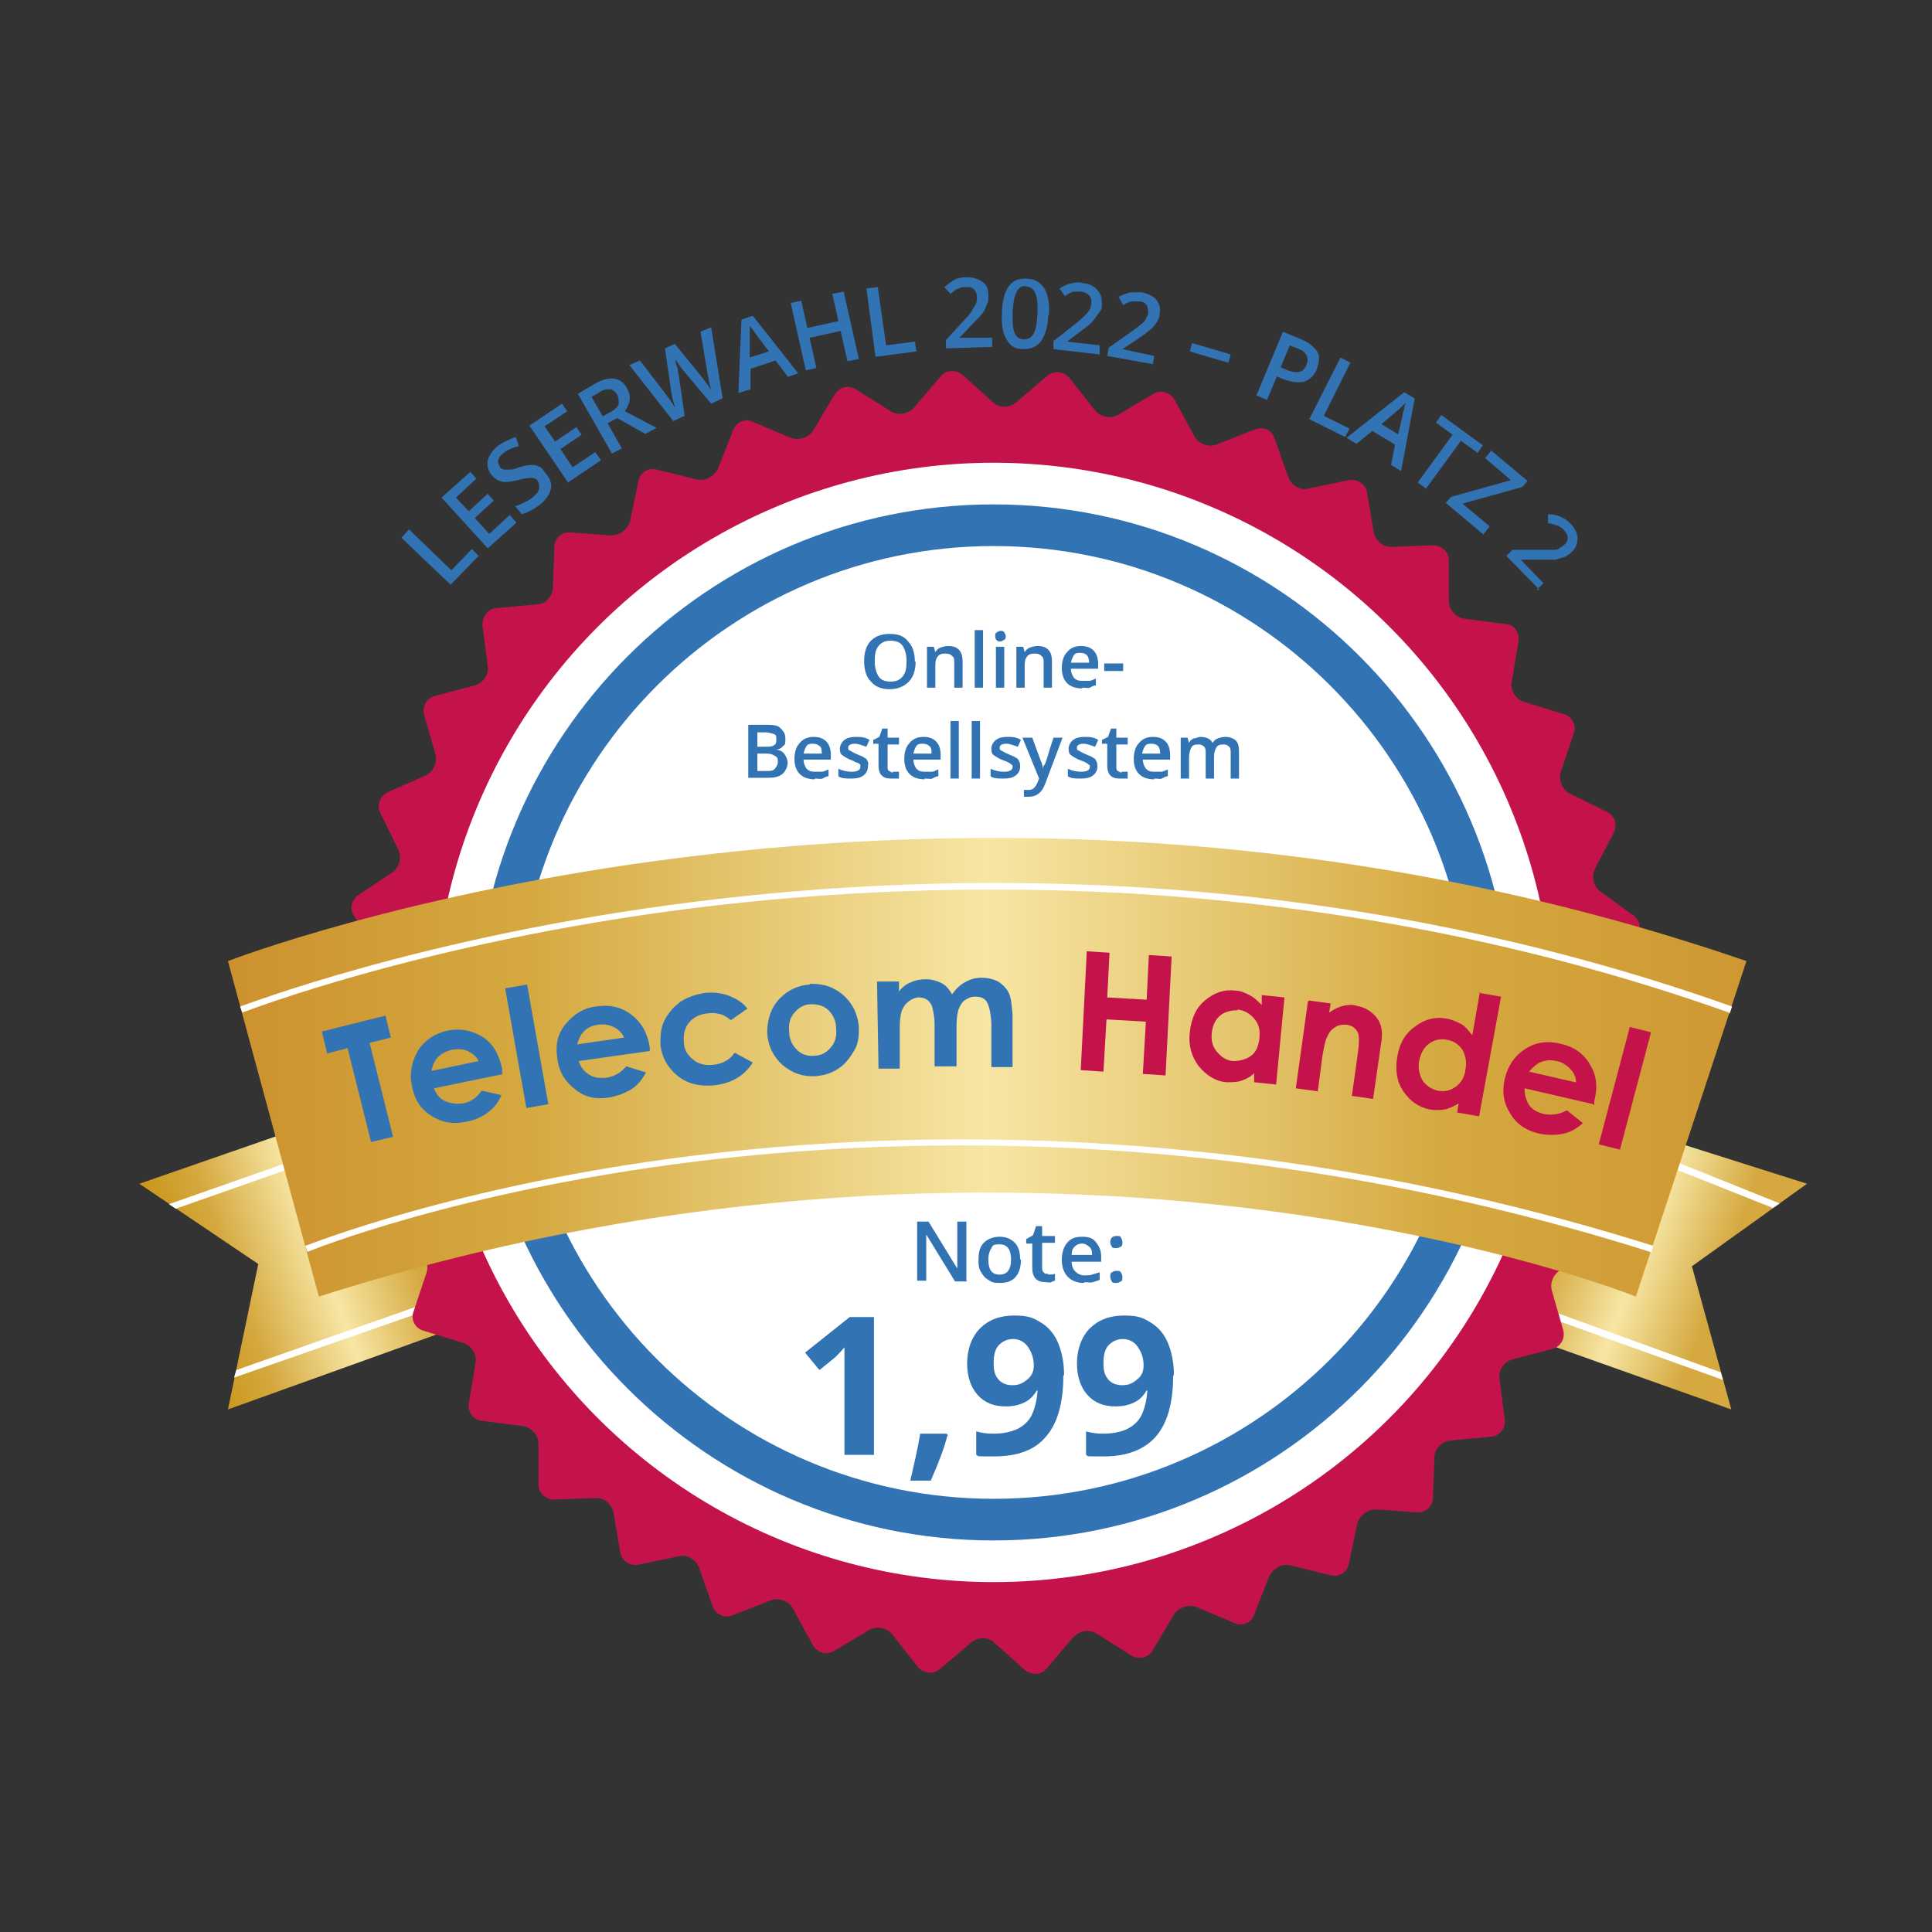 <?xml version="1.0" encoding="UTF-8"?>
<svg id="Ebene_1" data-name="Ebene 1" xmlns="http://www.w3.org/2000/svg" version="1.1" xmlns:xlink="http://www.w3.org/1999/xlink" viewBox="0 0 255.1 255.1">
  <rect x="0" y="0" width="255.1" height="255.1" fill="#333333" stroke="none"/>
  <defs>
    <style>
      .cls-1 {
        fill: #c4134b;
      }

      .cls-1, .cls-2, .cls-3, .cls-4, .cls-5, .cls-6 {
        stroke-width: 0px;
      }

      .cls-2 {
        fill: url(#Unbenannter_Verlauf_2);
      }

      .cls-3 {
        fill: #3273b4;
      }

      .cls-4 {
        fill: url(#Unbenannter_Verlauf);
      }

      .cls-5 {
        fill: url(#Unbenannter_Verlauf_3);
      }

      .cls-6 {
        fill: #fff;
      }
    </style>
    <linearGradient id="Unbenannter_Verlauf" data-name="Unbenannter Verlauf" x1="23.9" y1="-501.5" x2="60" y2="-488.4" gradientTransform="translate(0 -330.1) scale(1 -1)" gradientUnits="userSpaceOnUse">
      <stop offset="0" stop-color="#c9961a"/>
      <stop offset=".2" stop-color="#d5a940"/>
      <stop offset=".5" stop-color="#f7e6a4"/>
      <stop offset=".8" stop-color="#d5a940"/>
      <stop offset="1" stop-color="#d5a940"/>
    </linearGradient>
    <linearGradient id="Unbenannter_Verlauf_2" data-name="Unbenannter Verlauf 2" x1="199.6" y1="-489.1" x2="233.9" y2="-501.6" gradientTransform="translate(0 -330.1) scale(1 -1)" gradientUnits="userSpaceOnUse">
      <stop offset="0" stop-color="#c9961a"/>
      <stop offset=".2" stop-color="#d5a940"/>
      <stop offset=".5" stop-color="#f7e6a4"/>
      <stop offset=".8" stop-color="#d5a940"/>
      <stop offset="1" stop-color="#d5a940"/>
    </linearGradient>
    <linearGradient id="Unbenannter_Verlauf_3" data-name="Unbenannter Verlauf 3" x1="30.1" y1="-471" x2="230.6" y2="-471" gradientTransform="translate(0 -330.1) scale(1 -1)" gradientUnits="userSpaceOnUse">
      <stop offset="0" stop-color="#cc912e"/>
      <stop offset=".2" stop-color="#d5a940"/>
      <stop offset=".5" stop-color="#f7e6a4"/>
      <stop offset=".8" stop-color="#d5a940"/>
      <stop offset="1" stop-color="#ce9732"/>
    </linearGradient>
  </defs>
  <g>
    <polygon class="cls-4" points="30.1 186.1 63.5 174.1 54.7 143.7 18.4 156.3 34.1 166.9 30.1 186.1"/>
    <polygon class="cls-6" points="23.2 159.6 22.3 159 57.9 146.5 58.2 147.3 23.2 159.6"/>
    <polygon class="cls-6" points="30.9 181.9 31.2 180.9 66.7 168.4 67 169.3 30.9 181.9"/>
  </g>
  <g>
    <polygon class="cls-2" points="238.6 156.3 204.5 145.5 194.8 174.1 228.6 186.1 223.4 167.2 238.6 156.3"/>
    <polygon class="cls-6" points="234.1 159.5 215.5 152.1 215.8 151.2 235 158.9 234.1 159.5"/>
    <polygon class="cls-6" points="227.5 182.2 201.8 173 202.1 172.1 227.2 181.2 227.5 182.2"/>
  </g>
  <path class="cls-1" d="M124.2,49.7c.7-.9,2-.9,2.9-.2l4,3.6c.8.8,2.2.8,3.1,0l4.1-3.5c.9-.7,2.1-.6,2.9.3l3.4,4.3c.7.9,2.1,1.1,3,.6l4.7-2.8c1-.6,2.2-.2,2.8.8l2.6,4.8c.5,1,1.9,1.5,2.9,1.1l5.1-2c1.1-.4,2.2,0,2.6,1.2l1.8,5.1c.4,1.1,1.6,1.8,2.7,1.5l5.3-1.1c1.1-.2,2.2.5,2.4,1.6l.9,5.3c.2,1.1,1.3,2,2.4,1.9l5.4-.2c1.1,0,2.1.8,2.1,2v5.4c0,1.1,1,2.2,2.1,2.3l5.4.7c1.1,0,1.9,1.2,1.7,2.3l-.9,5.4c-.2,1.1.6,2.3,1.7,2.6l5.2,1.6c1.1.3,1.7,1.5,1.3,2.5l-1.7,5.1c-.4,1.1.2,2.4,1.2,2.9l4.9,2.4c1,.5,1.4,1.7.9,2.7l-2.5,4.8c-.5,1-.2,2.4.7,3l4.4,3.2c.9.7,1.1,1.9.4,2.8l-3.3,4.3c-.7.9-.6,2.3.2,3.1l3.8,3.8c.8.8.8,2.1,0,2.9l-4,3.7c-.8.8-1,2.2-.3,3.1l3.1,4.4c.7.9.4,2.2-.5,2.8l-4.5,3c-.9.6-1.3,2-.8,3l2.4,4.9c.5,1,0,2.2-1,2.7l-5,2.2c-1,.5-1.6,1.7-1.3,2.8l1.5,5.2c.3,1.1-.3,2.2-1.4,2.5l-5.3,1.4c-1.1.3-1.9,1.4-1.7,2.6l.7,5.4c.1,1.1-.7,2.1-1.8,2.2l-5.4.5c-1.1.1-2.1,1.1-2.1,2.2l-.2,5.4c0,1.1-1,2-2.1,1.9l-5.4-.4c-1.1,0-2.2.8-2.5,1.9l-1.1,5.3c-.2,1.1-1.3,1.8-2.4,1.5l-5.3-1.3c-1.1-.3-2.3.4-2.8,1.4l-2,5.1c-.4,1.1-1.6,1.6-2.6,1.1l-5-2.1c-1-.4-2.4,0-3,1l-2.8,4.7c-.6,1-1.8,1.3-2.8.7l-4.6-2.9c-1-.6-2.3-.4-3.1.5l-3.5,4.1c-.7.9-2,.9-2.9.2l-4-3.6c-.8-.8-2.2-.8-3.1,0l-4.1,3.5c-.9.7-2.1.6-2.9-.3l-3.4-4.3c-.7-.9-2.1-1.1-3-.6l-4.7,2.8c-1,.6-2.2.2-2.8-.8l-2.6-4.8c-.5-1-1.9-1.5-2.9-1.1l-5.1,2c-1.1.4-2.2-.1-2.6-1.2l-1.8-5.1c-.4-1.1-1.6-1.8-2.7-1.5l-5.3,1.1c-1.1.2-2.2-.5-2.4-1.6l-.9-5.3c-.2-1.1-1.3-2-2.4-1.9l-5.4.2c-1.1,0-2.1-.8-2.1-2v-5.4c0-1.1-1-2.2-2.1-2.3l-5.4-.7c-1.1-.1-1.9-1.2-1.7-2.3l.9-5.4c.2-1.1-.6-2.3-1.7-2.6l-5.2-1.6c-1.1-.3-1.7-1.5-1.3-2.5l1.7-5.1c.4-1.1-.2-2.4-1.2-2.9l-4.9-2.4c-1-.5-1.4-1.7-.9-2.7l2.5-4.8c.5-1,.2-2.4-.7-3l-4.4-3.2c-.9-.7-1.1-1.9-.4-2.8l3.3-4.3c.7-.9.6-2.3-.2-3.1l-3.8-3.8c-.8-.8-.8-2.1,0-2.9l4-3.7c.8-.8,1-2.2.3-3.1l-3.1-4.4c-.7-.9-.4-2.2.5-2.8l4.5-3c.9-.6,1.3-2,.8-3l-2.4-4.9c-.5-1,0-2.2,1-2.7l5-2.2c1-.5,1.6-1.7,1.3-2.8l-1.5-5.2c-.3-1.1.3-2.2,1.4-2.5l5.3-1.4c1.1-.3,1.9-1.4,1.7-2.6l-.7-5.4c0-1.1.7-2.1,1.8-2.2l5.4-.5c1.1,0,2.1-1.1,2.1-2.2l.2-5.4c0-1.1,1-2,2.1-1.9l5.4.4c1.1,0,2.2-.8,2.5-1.9l1.1-5.3c.2-1.1,1.3-1.8,2.4-1.5l5.3,1.3c1.1.3,2.3-.4,2.8-1.4l2-5.1c.4-1.1,1.6-1.6,2.6-1.1l5,2.1c1,.4,2.4,0,3-1l2.8-4.7c.6-1,1.8-1.3,2.8-.7l4.6,2.9c1,.6,2.3.4,3.1-.5l3.5-4.1h0Z"/>
  <circle class="cls-6" cx="131.2" cy="135" r="73.9"/>
  <path class="cls-3" d="M131.2,203.4c-37.7,0-68.4-30.7-68.4-68.4s30.7-68.4,68.4-68.4,68.4,30.7,68.4,68.4-30.7,68.4-68.4,68.4h0ZM131.2,72.1c-34.7,0-62.9,28.2-62.9,62.9s28.2,62.9,62.9,62.9,62.9-28.2,62.9-62.9-28.2-62.9-62.9-62.9h0Z"/>
  <g>
    <path class="cls-3" d="M59.6,77.3l-6.6-6.3,1-1.1,5.6,5.4,2.7-2.8.9.9-3.7,3.8h0Z"/>
    <path class="cls-3" d="M68.2,69l-3.8,3.4-6.1-6.7,3.8-3.4.8.9-2.7,2.5,1.7,1.8,2.5-2.3.8.9-2.5,2.3,1.9,2.1,2.7-2.5.8.9h0Z"/>
    <path class="cls-3" d="M72.2,62.7c.5.6.7,1.3.5,2s-.7,1.4-1.5,2-1.6,1-2.3,1.2l-.9-1.1c.4,0,.9-.3,1.3-.5s.8-.4,1.1-.7c.5-.4.7-.7.8-1.1,0-.3,0-.7-.2-1s-.5-.4-.8-.4-.9,0-1.8.3c-.9.2-1.6.3-2.1.2s-1-.4-1.4-.9c-.5-.6-.6-1.2-.5-1.9.2-.7.6-1.3,1.3-1.9.7-.5,1.5-.9,2.4-1.2l.4,1.2c-.8.2-1.5.5-2,.9-.4.3-.6.6-.7.9s0,.6.2.9c0,.2.3.3.5.4h.7c.3,0,.7,0,1.3-.3.7-.2,1.2-.3,1.6-.3s.7,0,1,.2c.3,0,.6.4.8.7h0s.3.4.3.4Z"/>
    <path class="cls-3" d="M79.3,60.8l-4.3,2.9-5.1-7.5,4.3-2.9.7,1-3,2,1.4,2,2.8-1.9.7,1-2.8,1.9,1.6,2.4,3-2,.7,1h0Z"/>
    <path class="cls-3" d="M80.3,56l1.8,3.2-1.3.7-4.5-7.9,2.2-1.3c1-.6,1.9-.8,2.6-.7s1.3.5,1.7,1.3c.6,1,.4,2-.3,3l4.2,2.2-1.5.8-3.7-2.1-1.3.7h.1ZM79.7,54.9l.9-.5c.6-.3,1-.7,1.1-1.1,0-.4,0-.8-.2-1.2-.3-.4-.6-.7-1-.7s-.9,0-1.5.5l-.9.5,1.5,2.6h0Z"/>
    <path class="cls-3" d="M95.4,52.6l-1.5.7-3.6-4.3c-.2-.2-.4-.5-.6-.8-.3-.4-.5-.6-.5-.8,0,.3,0,.6.2,1s0,.7.2,1l.8,5.5-1.5.7-2.9-3.7-2.9-3.7,1.4-.6,3.3,4.3c.5.7,1,1.3,1.3,1.9,0-.3-.2-.7-.3-1.2s-.2-.8-.2-1.1l-.8-5.5,1.3-.6,3.5,4.3c.3.4.8,1,1.3,1.8-.2-.6-.3-1.3-.5-2.3l-.9-5.4,1.4-.6,1.5,9.3h0Z"/>
    <path class="cls-3" d="M104,49.7l-1.6-2.1-3.3,1.1v2.7l-1.6.5.4-9.7,1.5-.5,6,7.6-1.5.5h0ZM101.6,46.5l-1.6-2.1s-.3-.4-.5-.7-.4-.5-.5-.7v4.2l2.5-.8h0Z"/>
    <path class="cls-3" d="M113.4,47.4l-1.5.3-.9-4-4.1.9.9,4-1.4.3-2-8.9,1.4-.3.8,3.6,4.1-.9-.8-3.6,1.5-.3,2,8.9Z"/>
    <path class="cls-3" d="M115.6,47.1l-1.2-9,1.5-.2,1.1,7.7,3.8-.5.2,1.3-5.3.7h0Z"/>
    <path class="cls-3" d="M131.1,45.8l-6.2.2v-1.1l2.2-2.4c.7-.7,1.1-1.2,1.3-1.6s.4-.6.5-.9.1-.5.1-.8-.1-.7-.4-1-.6-.3-1-.3-.7,0-1,.2c-.3,0-.7.4-1.1.7l-.8-.9c.5-.4,1-.8,1.4-1s1-.3,1.5-.3c.8,0,1.5.2,2.1.6s.8,1,.8,1.8,0,.8-.2,1.2c-.1.4-.3.8-.6,1.2s-.8.9-1.5,1.6l-1.5,1.6h4.3v1.3h0Z"/>
    <path class="cls-3" d="M138.4,41.5c0,1.6-.4,2.7-.9,3.5-.5.7-1.3,1.1-2.4,1.1s-1.8-.5-2.2-1.3c-.5-.8-.7-2-.6-3.5,0-1.6.4-2.8.9-3.5s1.3-1.1,2.4-1c1,0,1.8.5,2.3,1.3s.7,2,.6,3.5h-.1ZM133.7,41.3c0,1.2,0,2.1.3,2.7.2.5.6.8,1.2.8s1-.2,1.3-.8c.3-.5.4-1.4.5-2.6,0-1.2,0-2.1-.3-2.7s-.6-.8-1.2-.9-1,.2-1.3.8-.4,1.4-.5,2.6h0Z"/>
    <path class="cls-3" d="M145.2,46.8l-6.1-.7v-1.1c.1,0,2.7-2.1,2.7-2.1.8-.6,1.3-1.1,1.5-1.3s.5-.5.6-.8c.1-.2.2-.5.2-.8s0-.7-.3-1-.5-.4-1-.5h-1c-.3,0-.7.3-1.2.6l-.7-1c.6-.4,1.1-.6,1.6-.7s1-.2,1.5,0c.8,0,1.5.4,1.9.9.5.5.6,1.1.6,1.9s-.2.8-.4,1.1-.5.7-.8,1.1-.9.8-1.7,1.4l-1.7,1.3h0l4.3.5v1.3h-.2.2,0Z"/>
    <path class="cls-3" d="M152.3,48.1l-6.1-1.1.2-1.1,2.7-1.9c.8-.6,1.4-1,1.6-1.2.3-.2.5-.5.6-.7s.3-.5.3-.8,0-.7-.2-1-.5-.5-.9-.5h-1c-.3,0-.8.2-1.2.5l-.6-1.1c.6-.3,1.1-.5,1.6-.6h1.5c.8.2,1.5.5,1.9,1s.6,1.2.4,1.9c0,.4-.2.8-.4,1.1s-.5.7-.9,1-1,.8-1.8,1.3l-1.8,1.2h0l4.2.9-.2,1.3h0v-.2h0Z"/>
    <path class="cls-3" d="M157.1,46.4l.3-1.1,5.1,1.5-.3,1.1-5.1-1.5Z"/>
    <path class="cls-3" d="M173.9,48.7c-.4.9-.9,1.4-1.7,1.7-.8.2-1.7,0-2.7-.3l-.9-.4-1.3,3.1-1.4-.6,3.5-8.4,2.4,1c1,.4,1.7,1,2.1,1.6s.3,1.4,0,2.2h0ZM169.1,48.5l.7.3c.7.3,1.3.4,1.7.3.4,0,.8-.4,1-.9s.2-.9,0-1.3c-.2-.4-.6-.7-1.2-.9l-1-.4-1.2,2.9h0Z"/>
    <path class="cls-3" d="M172.9,55.3l4.1-8.1,1.3.7-3.5,7,3.4,1.7-.6,1.1-4.8-2.4s.1,0,.1,0Z"/>
    <path class="cls-3" d="M183.7,61.3l.5-2.6-3-1.8-2.1,1.7-1.3-.8,7.6-6,1.4.8-1.8,9.6-1.3-.8h0ZM184.6,57.4l.6-2.6c0-.2.1-.4.2-.8,0-.4.2-.6.2-.8-.4.4-.8.8-1.3,1.2l-1.9,1.6,2.3,1.4s-.1,0-.1,0Z"/>
    <path class="cls-3" d="M188.4,64.6l-1.2-.9,4.6-6.3-2.2-1.6.7-1,5.5,4-.7,1-2.2-1.6-4.6,6.3h0Z"/>
    <path class="cls-3" d="M195.9,70.6l-5-4.2.7-.8,7.9-2.2-3.4-2.9.8-1,4.8,4-.7.8-7.9,2.2,3.6,3-.8,1h0Z"/>
    <path class="cls-3" d="M203.2,77.8l-4.3-4.4.8-.8h5.3c.4,0,.7,0,.9-.2s.5-.3.7-.5c.3-.3.4-.6.4-.9s-.2-.7-.5-1c-.2-.3-.5-.4-.8-.6-.3,0-.7-.3-1.3-.3v-1.2c.8,0,1.4.2,1.8.4s.9.5,1.2.9c.6.6.9,1.3.9,1.9s-.2,1.3-.8,1.8c-.3.3-.6.5-1,.7-.4,0-.8.3-1.3.3h-4.4l3,3.1-.9.9h.3Z"/>
  </g>
  <g>
    <path class="cls-3" d="M120.9,87.3c0,1.2-.3,2.1-.9,2.7s-1.4,1-2.5,1-1.9-.3-2.5-1c-.6-.6-.9-1.5-.9-2.7s.3-2.1.9-2.7,1.4-.9,2.5-.9,1.9.3,2.4,1c.6.6.9,1.5.9,2.7h0ZM115.5,87.3c0,.9.2,1.5.5,2s.9.7,1.6.7,1.2-.2,1.6-.7.5-1.1.5-2-.2-1.5-.5-2-.9-.7-1.6-.7-1.2.2-1.6.7-.5,1.1-.5,2h0Z"/>
    <path class="cls-3" d="M127.1,90.8h-1.1v-3.3c0-.4,0-.7-.3-.9-.2-.2-.4-.3-.8-.3s-.8,0-1.1.4-.3.8-.3,1.4v2.7h-1.1v-5.4h.9l.2.7h0c.2-.3.4-.5.7-.6s.6-.2,1-.2c1.3,0,1.9.7,1.9,2v3.5h0Z"/>
    <path class="cls-3" d="M129.8,90.8h-1.1v-7.6h1.1v7.6Z"/>
    <path class="cls-3" d="M131.4,84c0-.2,0-.4.2-.5s.3-.2.5-.2.4,0,.5.2.2.3.2.5,0,.3-.2.5c-.1,0-.3.2-.5.2s-.4,0-.5-.2c-.1,0-.2-.3-.2-.5ZM132.6,90.8h-1.1v-5.4h1.1v5.4Z"/>
    <path class="cls-3" d="M138.9,90.8h-1.1v-3.3c0-.4,0-.7-.3-.9-.2-.2-.4-.3-.8-.3s-.8,0-1.1.4-.3.8-.3,1.4v2.7h-1.1v-5.4h.9l.2.7h0c.2-.3.4-.5.7-.6s.6-.2,1-.2c1.3,0,1.9.7,1.9,2v3.5h0Z"/>
    <path class="cls-3" d="M142.9,90.9c-.8,0-1.5-.2-2-.7s-.7-1.2-.7-2,.2-1.6.7-2.1c.4-.5,1-.8,1.8-.8s1.3.2,1.7.6.6,1,.6,1.8v.6h-3.6c0,.5.2.9.4,1.2.3.3.6.4,1.1.4h.9c.3,0,.6-.2.9-.3v.9c-.3,0-.6.2-.8.3s-.6,0-1,0h0ZM142.7,86.2c-.4,0-.7,0-.9.3s-.3.6-.4,1h2.4c0-.4-.1-.8-.3-1s-.5-.3-.9-.3h0Z"/>
    <path class="cls-3" d="M145.8,88.6v-1h2.5v1h-2.5Z"/>
    <path class="cls-3" d="M98.8,95.7h2.1c1,0,1.7,0,2.1.4s.7.7.7,1.4,0,.8-.3,1c-.2.3-.5.4-.9.5h0c.5,0,.9.3,1.1.6s.4.7.4,1.1-.2,1.1-.7,1.5-1.1.5-1.9.5h-2.6v-7.1h0ZM100,98.6h1.1c.5,0,.8,0,1.1-.2s.3-.4.3-.8,0-.6-.4-.7-.6-.2-1.1-.2h-1v2h0ZM100,99.5v2.3h1.2c.5,0,.9,0,1.1-.3.2-.2.4-.5.4-.9s0-.6-.4-.8c-.3-.2-.6-.3-1.2-.3h-1.2,0Z"/>
    <path class="cls-3" d="M107.6,102.9c-.8,0-1.5-.2-2-.7s-.7-1.2-.7-2,.2-1.6.7-2.1c.4-.5,1-.8,1.8-.8s1.3.2,1.7.6.6,1,.6,1.8v.6h-3.6c0,.5.2.9.4,1.2.3.3.6.4,1.1.4h.9c.3,0,.6-.2.9-.3v.9c-.3,0-.6.2-.8.3s-.6,0-1,0h0ZM107.4,98.2c-.4,0-.7,0-.9.3s-.3.6-.4,1h2.4c0-.4,0-.8-.3-1-.2-.2-.5-.3-.9-.3h.1Z"/>
    <path class="cls-3" d="M114.6,101.2c0,.5-.2.9-.6,1.2-.4.3-.9.4-1.6.4s-1.3,0-1.7-.3v-1c.6.3,1.2.4,1.8.4s1.1-.2,1.1-.6,0-.2,0-.3-.2-.2-.4-.3c-.2,0-.4-.2-.7-.3-.6-.2-1-.5-1.3-.7s-.3-.6-.3-.9.2-.8.6-1.1.9-.4,1.5-.4,1.2,0,1.8.4l-.4.9c-.6-.2-1.1-.4-1.5-.4-.6,0-.9.2-.9.5s0,.3.2.4.5.3,1,.5c.4.2.8.3,1,.5.2,0,.3.3.4.5s0,.4,0,.7h0Z"/>
    <path class="cls-3" d="M117.9,101.9h.8v.9h-1.1c-1.1,0-1.6-.6-1.6-1.7v-2.9h-.7v-.5l.8-.4.4-1.1h.7v1.2h1.5v.9h-1.5v2.9c0,.3,0,.5.2.6s.3.2.5.2h0Z"/>
    <path class="cls-3" d="M122.1,102.9c-.8,0-1.5-.2-2-.7s-.7-1.2-.7-2,.2-1.6.7-2.1c.4-.5,1-.8,1.8-.8s1.3.2,1.7.6.6,1,.6,1.8v.6h-3.6c0,.5.2.9.4,1.2.3.3.6.4,1.1.4h.9c.3,0,.6-.2.9-.3v.9c-.3,0-.6.2-.8.3s-.6,0-1,0h0ZM121.9,98.2c-.4,0-.7,0-.9.3s-.3.6-.4,1h2.4c0-.4,0-.8-.3-1-.2-.2-.5-.3-.9-.3h.1Z"/>
    <path class="cls-3" d="M126.6,102.8h-1.1v-7.6h1.1v7.6Z"/>
    <path class="cls-3" d="M129.4,102.8h-1.1v-7.6h1.1v7.6Z"/>
    <path class="cls-3" d="M134.7,101.2c0,.5-.2.9-.6,1.2-.4.3-.9.4-1.6.4s-1.3,0-1.7-.3v-1c.6.3,1.2.4,1.8.4s1.1-.2,1.1-.6,0-.2-.1-.3c0,0-.2-.2-.4-.3s-.4-.2-.7-.3c-.6-.2-1-.5-1.3-.7s-.3-.6-.3-.9.2-.8.6-1.1.9-.4,1.5-.4,1.2,0,1.8.4l-.4.9c-.6-.2-1.1-.4-1.5-.4-.6,0-.9.2-.9.5s0,.3.2.4.5.3,1,.5c.4.2.8.3,1,.5.2,0,.3.3.4.5.1.2.1.4.1.7h0Z"/>
    <path class="cls-3" d="M135.1,97.4h1.2l1.1,3c.2.4.3.8.3,1.2h0c0-.2,0-.4.2-.6s.5-1.5,1.2-3.6h1.2l-2.3,6.1c-.4,1.1-1.1,1.7-2.1,1.7s-.5,0-.7,0v-.9h.6c.6,0,.9-.3,1.2-1l.2-.5-2.2-5.4s.1,0,.1,0Z"/>
    <path class="cls-3" d="M144.9,101.2c0,.5-.2.9-.6,1.2-.4.3-.9.4-1.6.4s-1.3,0-1.7-.3v-1c.6.3,1.2.4,1.8.4s1.1-.2,1.1-.6,0-.2-.1-.3c0,0-.2-.2-.4-.3s-.4-.2-.7-.3c-.6-.2-1-.5-1.3-.7s-.3-.6-.3-.9.2-.8.6-1.1.9-.4,1.5-.4,1.2,0,1.8.4l-.4.9c-.6-.2-1.1-.4-1.5-.4-.6,0-.9.2-.9.5s0,.3.2.4.5.3,1,.5c.4.2.8.3,1,.5.2,0,.3.3.4.5.1.2.1.4.1.7h0Z"/>
    <path class="cls-3" d="M148.1,101.9h.8v.9h-1.1c-1.1,0-1.6-.6-1.6-1.7v-2.9h-.7v-.5l.8-.4.4-1.1h.7v1.2h1.5v.9h-1.5v2.9c0,.3,0,.5.2.6s.3.2.5.2h0Z"/>
    <path class="cls-3" d="M152.4,102.9c-.8,0-1.5-.2-2-.7s-.7-1.2-.7-2,.2-1.6.7-2.1c.4-.5,1-.8,1.8-.8s1.3.2,1.7.6.6,1,.6,1.8v.6h-3.6c0,.5.2.9.4,1.2.3.3.6.4,1.1.4h.9c.3,0,.6-.2.9-.3v.9c-.3,0-.6.2-.8.3s-.6,0-1,0h0ZM152.1,98.2c-.4,0-.7,0-.9.3s-.3.6-.4,1h2.4c0-.4-.1-.8-.3-1s-.5-.3-.9-.3h0Z"/>
    <path class="cls-3" d="M160.3,102.8h-1.1v-3.3c0-.4,0-.7-.2-.9-.2-.2-.4-.3-.7-.3s-.8,0-1,.4-.3.8-.3,1.4v2.7h-1.1v-5.4h.9l.2.7h0c.1-.3.4-.5.6-.6.3,0,.6-.2.9-.2.8,0,1.4.3,1.6.8h0c.2-.3.4-.5.7-.6s.6-.2,1-.2c.6,0,1.1.2,1.4.5.3.3.4.8.4,1.5v3.5h-1.1v-3.3c0-.4,0-.7-.2-.9s-.4-.3-.7-.3-.8,0-1,.4-.3.7-.3,1.3v2.8h0Z"/>
  </g>
  <g>
    <path class="cls-3" d="M127.7,169.2h-1.6l-3.8-6.2h0v6.1h-1.2v-7.8h1.5l3.8,6.2h0v-6.2h1.2v7.8h0Z"/>
    <path class="cls-3" d="M134.8,166.3c0,1-.2,1.7-.7,2.3s-1.2.8-2.1.8-1-.1-1.5-.4-.7-.6-1-1.1-.3-1-.3-1.6c0-1,.2-1.7.7-2.2s1.2-.8,2.1-.8,1.5.3,2,.8.7,1.3.7,2.2h.1ZM130.5,166.3c0,1.4.5,2,1.5,2s1.5-.7,1.5-2-.5-2-1.5-2-.9.2-1.1.5-.4.8-.4,1.5h0Z"/>
    <path class="cls-3" d="M138.4,168.3c.3,0,.6,0,.9-.1v.9c-.1,0-.3.1-.5.2s-.4,0-.7,0c-1.2,0-1.8-.6-1.8-1.9v-3.2h-.8v-.6l.9-.5.4-1.2h.8v1.3h1.7v.9h-1.7v3.2c0,.3,0,.5.2.7s.3.2.6.2h0Z"/>
    <path class="cls-3" d="M143.1,169.4c-.9,0-1.6-.3-2.1-.8s-.8-1.3-.8-2.2.2-1.7.7-2.3,1.1-.8,2-.8,1.4.2,1.8.7.7,1.1.7,1.9v.7h-3.9c0,.6.2,1,.5,1.3s.7.5,1.2.5.7,0,1-.1.6-.2,1-.3v1c-.3.1-.6.2-.9.3s-.7,0-1.1,0h0ZM142.9,164.2c-.4,0-.7.1-1,.4s-.4.6-.4,1.1h2.7c0-.5-.1-.9-.4-1.1s-.5-.4-.9-.4h0Z"/>
    <path class="cls-3" d="M146.6,164c0-.5.3-.8.8-.8s.5,0,.6.2.2.3.2.6,0,.5-.2.6-.3.2-.6.2-.5,0-.6-.2-.2-.3-.2-.6h0ZM146.6,168.6c0-.3,0-.5.2-.6s.3-.2.6-.2.5,0,.6.2.2.3.2.6,0,.5-.2.6-.3.2-.6.2-.5,0-.6-.2-.2-.3-.2-.6h0Z"/>
  </g>
  <g>
    <path class="cls-3" d="M115.3,192.1h-3.8v-14.2c-.5.6-1,1.1-1.2,1.3l-2.1,1.7-1.9-2.3,5.9-4.7h3.2v18.2h0Z"/>
    <path class="cls-3" d="M125.1,189.5c-.4,1.7-1.2,3.7-2.2,6h-2.7c.5-2.2,1-4.3,1.3-6.2h3.5l.2.3h-.1Z"/>
    <path class="cls-3" d="M140.4,181.7c0,3.6-.8,6.3-2.3,8-1.5,1.8-3.8,2.6-6.8,2.6s-1.9,0-2.4-.2v-3.1c.7.2,1.4.3,2.2.3,1.3,0,2.3-.2,3.2-.6.8-.4,1.5-1,1.9-1.8s.7-1.9.8-3.3h-.1c-.5.8-1,1.3-1.7,1.6-.6.3-1.4.5-2.4.5-1.6,0-2.8-.5-3.7-1.5s-1.4-2.4-1.4-4.2.6-3.5,1.7-4.6,2.6-1.7,4.5-1.7,2.5.3,3.5.9c1,.6,1.8,1.5,2.3,2.7s.8,2.6.8,4.3h-.1ZM133.8,176.8c-.8,0-1.4.3-1.9.8s-.7,1.3-.7,2.4.2,1.6.6,2.1,1,.8,1.9.8,1.4-.3,2-.8.8-1.1.8-1.8c0-1-.3-1.8-.8-2.5s-1.2-1-2-1h0Z"/>
    <path class="cls-3" d="M154.9,181.7c0,3.6-.8,6.3-2.3,8s-3.8,2.6-6.8,2.6-1.9,0-2.4-.2v-3.1c.7.2,1.4.3,2.2.3,1.3,0,2.3-.2,3.2-.6.8-.4,1.5-1,1.9-1.8s.7-1.9.8-3.3h-.1c-.5.8-1,1.3-1.7,1.6-.6.3-1.4.5-2.4.5-1.6,0-2.8-.5-3.7-1.5s-1.4-2.4-1.4-4.2.6-3.5,1.7-4.6,2.6-1.7,4.5-1.7,2.5.3,3.5.9c1,.6,1.8,1.5,2.3,2.7s.8,2.6.8,4.3h-.1ZM148.3,176.8c-.8,0-1.4.3-1.9.8s-.7,1.3-.7,2.4.2,1.6.6,2.1,1,.8,1.9.8,1.4-.3,2-.8.8-1.1.8-1.8c0-1-.3-1.8-.8-2.5s-1.2-1-2-1h0Z"/>
  </g>
  <g>
    <path class="cls-5" d="M30.1,126.9s94.1-36.6,200.5,0l-14.6,44.3s-76.9-30.9-173.9,0l-12-44.3h0Z"/>
    <path class="cls-6" d="M228.3,133.7c-53.2-18.9-103.7-17.9-136.7-13.8-35.8,4.5-59.3,13.7-59.6,13.8l-.3-.8c.2,0,23.9-9.3,59.8-13.8,33.1-4.2,83.8-5.2,137.2,13.8l-.3.9h-.1Z"/>
    <path class="cls-6" d="M217.9,165.3c-51.9-16.4-97.3-15.5-126.3-11.9-31.4,3.9-50.8,11.8-51,11.9l-.3-.8c.2,0,19.7-8,51.2-11.9,29.1-3.6,74.7-4.5,126.8,11.9l-.3.9h0Z"/>
  </g>
  <g>
    <path class="cls-3" d="M42.5,136.2l8.4-2.1.7,2.9-2.8.7,3.1,12.4-2.9.7-3.1-12.4-2.7.7-.7-2.9h0Z"/>
    <path class="cls-3" d="M66.5,141.8l-9.2,1.9c.3.8.8,1.4,1.5,1.7s1.5.4,2.3.3c1.1-.2,1.9-.8,2.5-1.7l2.6.6c-.4,1-1,1.7-1.8,2.3s-1.7,1-2.8,1.2c-1.8.4-3.3.1-4.7-.8-1.4-.9-2.2-2.2-2.5-3.9-.4-1.7,0-3.3.8-4.7.9-1.4,2.2-2.2,3.8-2.6,1.8-.4,3.4,0,4.7.8,1.4.9,2.2,2.3,2.6,4.2v.5h0v.2h.2ZM63.2,140.1c-.3-.6-.8-1-1.4-1.3s-1.3-.3-2.1-.2c-.8.2-1.4.5-2,1.1-.3.4-.6.9-.7,1.7l6.2-1.3h0Z"/>
    <path class="cls-3" d="M66.7,130.5l2.9-.5,2.8,15.8-2.9.5-2.8-15.8Z"/>
    <path class="cls-3" d="M85.6,138.8l-9.2,1.3c.3.8.7,1.4,1.4,1.8.6.4,1.4.5,2.3.4,1.1-.2,1.9-.7,2.6-1.5l2.6.8c-.5.9-1.1,1.7-1.9,2.2s-1.8.9-2.9,1.1c-1.8.3-3.3,0-4.6-1.1-1.3-1-2.1-2.3-2.3-4-.3-1.7,0-3.3,1.1-4.6s2.3-2.1,4-2.3c1.8-.3,3.4.1,4.7,1.1,1.3,1,2.1,2.4,2.4,4.3v.5h-.2ZM82.4,137c-.3-.6-.7-1.1-1.4-1.4-.6-.3-1.3-.4-2-.3-.8.1-1.5.4-2,1-.3.3-.6.9-.8,1.6l6.2-.9h0Z"/>
    <path class="cls-3" d="M98.8,133.1l-2.3,1.6c-.5-.4-1-.7-1.4-.8-.5-.1-1-.2-1.6-.1-1.1.1-1.9.5-2.5,1.2s-.8,1.6-.7,2.6c0,1,.5,1.7,1.2,2.3s1.6.8,2.6.7c1.3-.1,2.3-.7,2.9-1.6l2.4,1.3c-1.1,1.7-2.7,2.7-5,3-2,.2-3.7-.2-5-1.3s-2-2.4-2.2-4c0-1.1,0-2.2.5-3.2s1.2-1.8,2.1-2.5c.9-.6,2-1,3.3-1.2,1.1-.1,2.2,0,3.2.4s1.8.9,2.4,1.7h0Z"/>
    <path class="cls-3" d="M106.9,129.9c1.1,0,2.1.1,3.1.6s1.8,1.2,2.4,2.1.9,1.9,1,3c0,1.1,0,2.1-.6,3.1s-1.2,1.8-2.1,2.4c-.9.6-1.9.9-3,1-1.7.1-3.1-.4-4.4-1.5-1.2-1.1-1.9-2.5-2-4.2,0-1.8.5-3.4,1.7-4.6,1.1-1.1,2.4-1.7,3.9-1.8h0ZM107.1,132.6c-.9,0-1.6.4-2.2,1.1-.6.7-.8,1.5-.7,2.5,0,1,.4,1.8,1,2.4.6.6,1.4.9,2.3.8.9,0,1.6-.4,2.2-1.1s.8-1.5.7-2.5c0-1-.4-1.8-1-2.4s-1.4-.8-2.3-.8h0Z"/>
    <path class="cls-3" d="M115.8,129.6h2.9v1.3c.5-.6,1-1,1.6-1.2.6-.3,1.3-.4,2-.4s1.4.2,2,.5,1.1.9,1.4,1.5c.5-.7,1-1.2,1.7-1.6.7-.4,1.4-.6,2.2-.6s1.6.2,2.2.5c.6.4,1.1.9,1.4,1.5.3.6.4,1.6.5,3v6.8c.1,0-2.8,0-2.8,0v-5.9c-.1-1.3-.3-2.2-.6-2.7s-.8-.7-1.5-.7-.9.2-1.3.4-.7.7-.9,1.2c-.2.5-.3,1.3-.3,2.4v5.2h-2.9v-5.6c0-1-.2-1.8-.3-2.2s-.4-.8-.7-1-.7-.3-1.1-.3-.9.2-1.3.5-.7.7-.9,1.2-.3,1.3-.3,2.5v5.2h-2.8l-.2-11.6h0Z"/>
    <path class="cls-1" d="M143.5,125.6l3,.2-.3,5.9,5.2.3.3-5.9,3,.2-.8,15.7-3-.2.4-6.9-5.2-.3-.4,6.9-3-.2.8-15.7h0Z"/>
    <path class="cls-1" d="M166.7,131.4l2.9.3-1.1,11.5-2.9-.3v-1.2c-.5.5-1.1.8-1.7,1s-1.2.2-1.9.2c-1.5-.1-2.7-.9-3.7-2.1-1-1.3-1.4-2.8-1.2-4.5.2-1.8.8-3.2,2-4.2s2.5-1.5,4-1.3c.7,0,1.3.3,1.9.6s1.1.8,1.6,1.3v-1.3h.1,0ZM163.4,133.4c-.9,0-1.7.2-2.3.7-.7.6-1,1.4-1.1,2.3-.1,1,.1,1.8.7,2.5s1.2,1.1,2.1,1.2c.9,0,1.7-.2,2.4-.7s1-1.4,1.1-2.4-.1-1.8-.7-2.5-1.3-1.1-2.2-1.2h0Z"/>
    <path class="cls-1" d="M172.8,132.1l2.9.4-.2,1.2c.7-.5,1.4-.8,1.9-.9s1.1-.2,1.7,0c1.1.2,2,.7,2.7,1.6.6.8.8,1.8.6,3.1l-1.1,7.6-2.8-.4.7-5c.2-1.4.3-2.3.2-2.8,0-.5-.2-.8-.5-1.1s-.6-.4-1.1-.5c-.6,0-1.1,0-1.6.4-.5.3-.8.8-1.1,1.5-.1.3-.3,1.1-.5,2.3l-.6,4.6-2.9-.4,1.6-11.5h.1Z"/>
    <path class="cls-1" d="M195.3,131.1l2.9.5-2.9,15.8-2.9-.5.2-1.2c-.7.4-1.3.7-1.9.8-.6.1-1.2.1-1.9,0-1.5-.3-2.6-1.1-3.5-2.4-.9-1.3-1.1-2.9-.8-4.6.3-1.8,1.1-3.1,2.4-4,1.2-.9,2.6-1.3,4.1-1,.7.1,1.3.4,1.9.7s1,.9,1.5,1.5l1-5.7h-.1ZM191.1,137.3c-.9-.2-1.7,0-2.4.5s-1.1,1.3-1.3,2.2,0,1.9.4,2.6,1.2,1.2,2,1.4c.9.2,1.7,0,2.4-.5s1.2-1.3,1.3-2.3c.2-1,0-1.8-.4-2.6-.5-.7-1.2-1.2-2.1-1.3h.1Z"/>
    <path class="cls-1" d="M210.4,145.8l-9.1-2.1c0,.8.2,1.6.6,2.2s1.1,1,2,1.2c1.1.2,2.1,0,3-.5l2.1,1.7c-.8.7-1.6,1.2-2.6,1.4s-2,.2-3.1,0c-1.8-.4-3.1-1.3-3.9-2.7-.9-1.4-1.1-2.9-.7-4.6.4-1.7,1.3-3,2.7-3.9s2.9-1.1,4.6-.7c1.8.4,3.1,1.3,3.9,2.7.9,1.4,1.1,3,.6,4.9v.5h-.1ZM208.1,142.9c0-.7-.3-1.3-.8-1.8s-1.1-.9-1.8-1c-.8-.2-1.5-.1-2.2.2-.4.2-.9.6-1.4,1.2l6.1,1.4h0Z"/>
    <path class="cls-1" d="M215.2,135.6l2.8.7-4.1,15.5-2.8-.7,4.1-15.5h0Z"/>
  </g>
</svg>